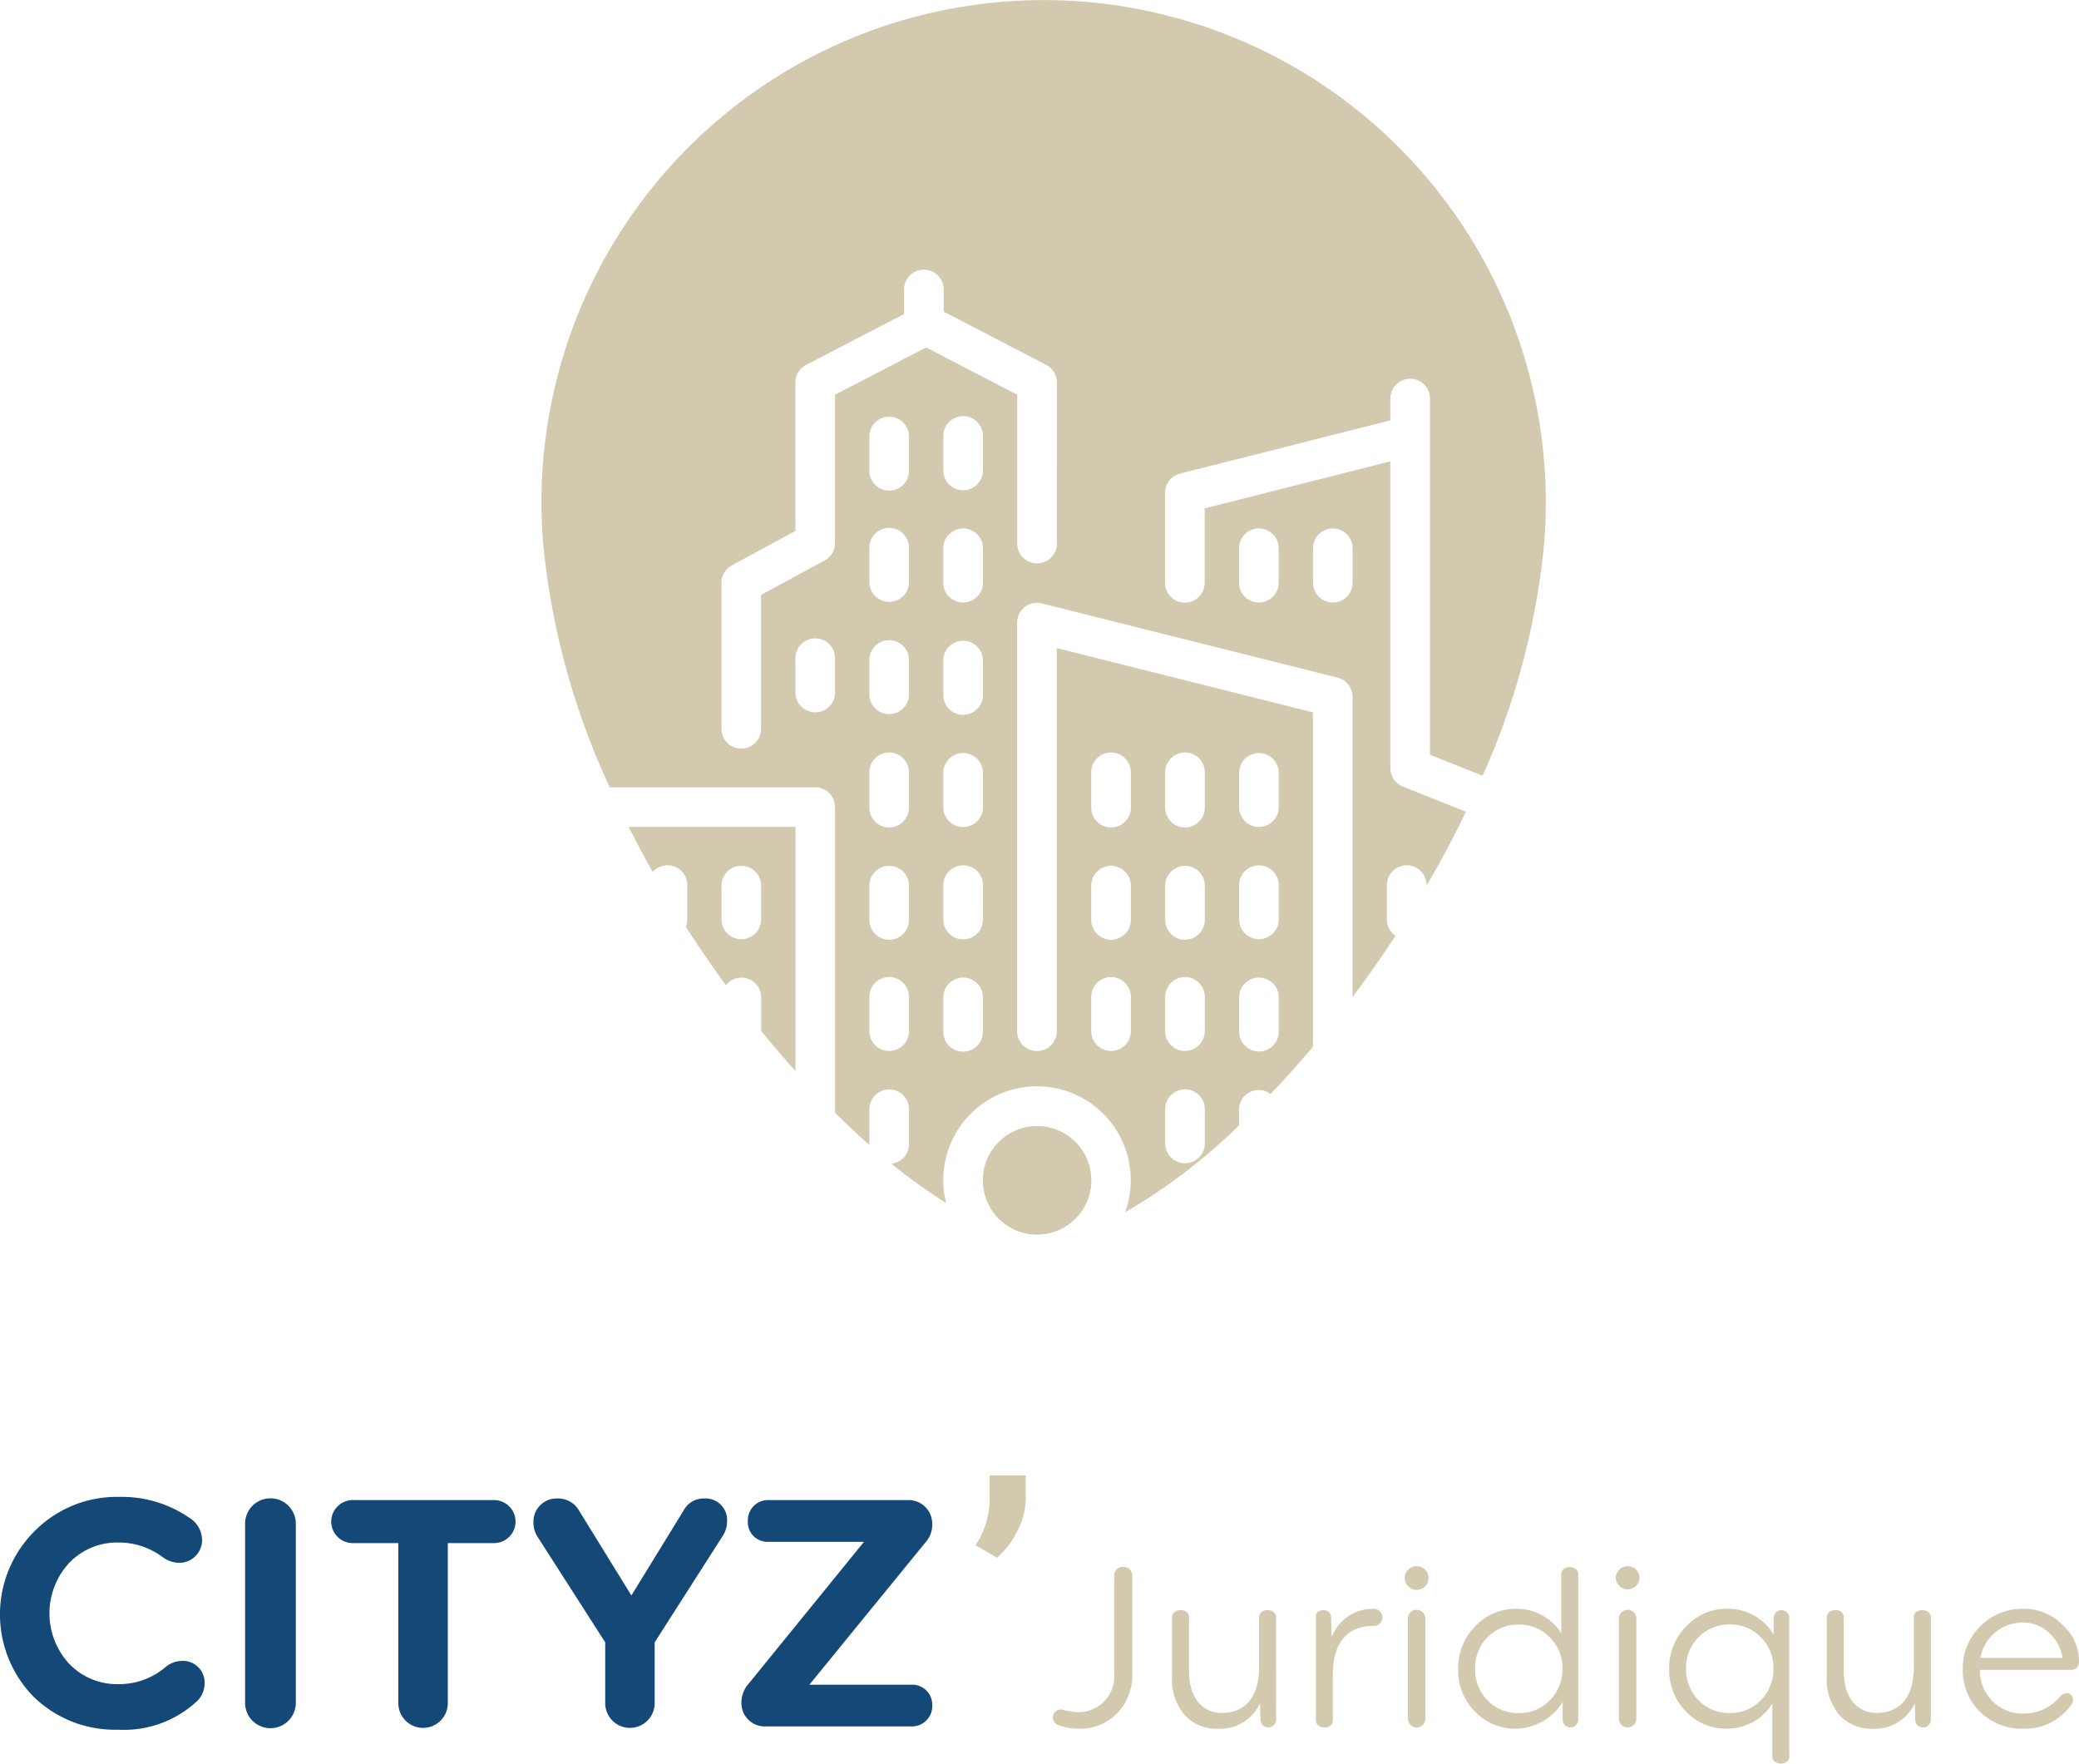 <svg id="Groupe_1245" data-name="Groupe 1245" xmlns="http://www.w3.org/2000/svg" width="144.438" height="122.515" viewBox="0 0 144.438 122.515">
  <g id="Groupe_1241" data-name="Groupe 1241" transform="translate(37.619 0)">
    <g id="Groupe_1235" data-name="Groupe 1235">
      <path id="Tracé_2789" data-name="Tracé 2789" d="M979.864,633.974V612.664l-12.9,3.264V621.1a1.377,1.377,0,0,1-2.754,0v-6.249a1.377,1.377,0,0,1,1.039-1.335l14.615-3.7V608.3a1.377,1.377,0,0,1,2.754,0v24.744l3.656,1.457a51.182,51.182,0,0,0,4.268-16.088q.018-.211.032-.423c.01-.149.02-.3.028-.445.014-.233.024-.468.033-.7,0-.1.008-.2.011-.306.01-.343.016-.686.016-1.031a34.888,34.888,0,0,0-69.776,0c0,.345.007.688.016,1.031,0,.1.008.2.012.306q.013.353.033.7.013.222.028.445t.033.423a51.822,51.822,0,0,0,4.624,16.894h14.275a1.377,1.377,0,0,1,1.377,1.376v21.231q1.2,1.186,2.39,2.238c0-.022-.006-.042-.006-.064v-2.379a1.377,1.377,0,1,1,2.753,0v2.379a1.372,1.372,0,0,1-1.22,1.361,36.891,36.891,0,0,0,3.8,2.735,6.513,6.513,0,1,1,12.43.647,40.246,40.246,0,0,0,7.919-6.035v-1.088a1.371,1.371,0,0,1,2.195-1.1q1.48-1.549,2.943-3.281V630.1l-17.8-4.466v26.652a1.377,1.377,0,0,1-2.753,0V623.866a1.376,1.376,0,0,1,1.711-1.336l20.55,5.158a1.377,1.377,0,0,1,1.042,1.336v20.843c1.025-1.363,2.025-2.781,2.986-4.248a1.376,1.376,0,0,1-.6-1.138V642.1a1.377,1.377,0,0,1,2.754,0v.041c.976-1.672,1.894-3.389,2.739-5.14l-4.393-1.751A1.376,1.376,0,0,1,979.864,633.974Zm-10.507.327a1.377,1.377,0,1,1,2.754,0v2.379a1.377,1.377,0,1,1-2.754,0Zm0,7.8a1.377,1.377,0,0,1,2.754,0v2.379a1.377,1.377,0,1,1-2.754,0Zm0,7.8a1.377,1.377,0,0,1,2.754,0v2.379a1.377,1.377,0,0,1-2.754,0Zm-5.137-15.6a1.377,1.377,0,1,1,2.753,0v2.379a1.377,1.377,0,1,1-2.753,0Zm0,7.8a1.377,1.377,0,0,1,2.753,0v2.379a1.377,1.377,0,1,1-2.753,0Zm0,7.8a1.377,1.377,0,1,1,2.753,0v2.379a1.377,1.377,0,0,1-2.753,0Zm0,7.8a1.377,1.377,0,1,1,2.753,0v2.379a1.377,1.377,0,0,1-2.753,0Zm-5.137-23.4a1.377,1.377,0,1,1,2.753,0v2.379a1.377,1.377,0,1,1-2.753,0Zm0,7.8a1.377,1.377,0,0,1,2.753,0v2.379a1.377,1.377,0,1,1-2.753,0Zm0,7.8a1.377,1.377,0,1,1,2.753,0v2.379a1.377,1.377,0,0,1-2.753,0Zm-17.8-21.183a1.377,1.377,0,0,1-2.754,0v-2.38a1.377,1.377,0,0,1,2.754,0Zm5.137,23.563a1.377,1.377,0,0,1-2.753,0V649.9a1.377,1.377,0,1,1,2.753,0Zm0-7.8a1.377,1.377,0,1,1-2.753,0V642.1a1.377,1.377,0,0,1,2.753,0Zm0-7.8a1.377,1.377,0,1,1-2.753,0V634.3a1.377,1.377,0,1,1,2.753,0Zm0-7.8a1.377,1.377,0,0,1-2.753,0V626.5a1.377,1.377,0,1,1,2.753,0Zm0-7.8a1.377,1.377,0,0,1-2.753,0V618.7a1.377,1.377,0,1,1,2.753,0Zm0-7.8a1.377,1.377,0,1,1-2.753,0V610.9a1.377,1.377,0,0,1,2.753,0Zm5.138,39.009a1.377,1.377,0,0,1-2.754,0V649.9a1.377,1.377,0,0,1,2.754,0Zm0-7.8a1.377,1.377,0,1,1-2.754,0V642.1a1.377,1.377,0,0,1,2.754,0Zm0-7.8a1.377,1.377,0,1,1-2.754,0V634.3a1.377,1.377,0,1,1,2.754,0Zm0-7.8a1.377,1.377,0,0,1-2.754,0V626.5a1.377,1.377,0,1,1,2.754,0Zm0-7.8a1.377,1.377,0,0,1-2.754,0V618.7a1.377,1.377,0,1,1,2.754,0Zm0-7.8a1.377,1.377,0,0,1-2.754,0V610.9a1.377,1.377,0,0,1,2.754,0Zm5.137,5.045a1.377,1.377,0,1,1-2.753,0v-10.3l-6.33-3.286-6.329,3.286v10.3a1.376,1.376,0,0,1-.721,1.21l-4.417,2.394v9.265a1.377,1.377,0,1,1-2.753,0V621.1a1.377,1.377,0,0,1,.721-1.21l4.417-2.394V607.183a1.377,1.377,0,0,1,.742-1.221l6.807-3.535v-1.74a1.377,1.377,0,0,1,2.753,0v1.537c.016.019.028.041.043.061l7.079,3.676a1.377,1.377,0,0,1,.742,1.221Zm15.412,2.756a1.377,1.377,0,0,1-2.754,0V618.7a1.377,1.377,0,1,1,2.754,0Zm5.138,0a1.377,1.377,0,0,1-2.754,0V618.7a1.377,1.377,0,1,1,2.754,0Z" transform="translate(-920.888 -580.613)" fill="#d3c9ae"/>
    </g>
    <g id="Groupe_1236" data-name="Groupe 1236" transform="translate(6.058 57.444)">
      <path id="Tracé_2790" data-name="Tracé 2790" d="M930.128,668.223q.8,1.584,1.669,3.128a1.372,1.372,0,0,1,2.4.918v2.379a1.372,1.372,0,0,1-.1.509q1.345,2.095,2.786,4.062a1.371,1.371,0,0,1,2.451.851v2.323q1.18,1.451,2.384,2.791V668.223Zm7.826,7.8a1.377,1.377,0,0,1-1.377-1.377v-2.379a1.377,1.377,0,0,1,2.753,0v2.379A1.377,1.377,0,0,1,937.953,676.025Z" transform="translate(-930.128 -668.223)" fill="#d3c9ae"/>
    </g>
    <g id="Groupe_1237" data-name="Groupe 1237" transform="translate(30.673 78.235)">
      <path id="Tracé_2791" data-name="Tracé 2791" d="M971.429,699.933a3.761,3.761,0,1,0,3.761,3.76A3.764,3.764,0,0,0,971.429,699.933Z" transform="translate(-967.669 -699.933)" fill="#d3c9ae"/>
    </g>
    <g id="Groupe_1238" data-name="Groupe 1238" transform="translate(27.946 21.611)">
      <path id="Tracé_2792" data-name="Tracé 2792" d="M963.553,613.634c-.014-.02-.027-.042-.043-.061v.039Z" transform="translate(-963.51 -613.573)" fill="#d3c9ae"/>
    </g>
    <g id="Groupe_1239" data-name="Groupe 1239" transform="translate(34.883 86.024)">
      <path id="Tracé_2793" data-name="Tracé 2793" d="M974.09,711.813l0,.007,0-.007Z" transform="translate(-974.09 -711.812)" fill="#d3c9ae"/>
    </g>
    <g id="Groupe_1240" data-name="Groupe 1240" transform="translate(30.673 78.235)">
      <path id="Tracé_2794" data-name="Tracé 2794" d="M971.429,707.454a3.761,3.761,0,1,1,3.761-3.761A3.765,3.765,0,0,1,971.429,707.454Z" transform="translate(-967.669 -699.933)" fill="#d3c9ae"/>
    </g>
  </g>
  <g id="Groupe_1242" data-name="Groupe 1242" transform="translate(0 103.984)">
    <path id="Tracé_2795" data-name="Tracé 2795" d="M876.609,740.619a1.85,1.85,0,0,1,.943,1.55,1.578,1.578,0,0,1-1.595,1.617,1.974,1.974,0,0,1-1.146-.4,5.09,5.09,0,0,0-3.055-1.01,4.607,4.607,0,0,0-3.436,1.415,5.165,5.165,0,0,0,0,7.008,4.607,4.607,0,0,0,3.436,1.415,4.984,4.984,0,0,0,3.212-1.146,1.825,1.825,0,0,1,1.19-.471,1.509,1.509,0,0,1,1.572,1.572,1.737,1.737,0,0,1-.607,1.3,7.442,7.442,0,0,1-5.413,1.909,8.082,8.082,0,0,1-5.862-2.291,8.161,8.161,0,0,1,.068-11.5,8.027,8.027,0,0,1,5.907-2.381A8.226,8.226,0,0,1,876.609,740.619Z" transform="translate(-863.514 -739.204)" fill="#144877"/>
    <path id="Tracé_2796" data-name="Tracé 2796" d="M893.009,741.127V753.57a1.763,1.763,0,0,1-3.526,0V741.127a1.763,1.763,0,0,1,3.526,0Z" transform="translate(-872.456 -739.263)" fill="#144877"/>
    <path id="Tracé_2797" data-name="Tracé 2797" d="M909.917,739.546a1.494,1.494,0,0,1,0,2.988h-3.212v11.118a1.718,1.718,0,1,1-3.436,0V742.534H900.1a1.494,1.494,0,1,1,0-2.988Z" transform="translate(-875.594 -739.322)" fill="#144877"/>
    <path id="Tracé_2798" data-name="Tracé 2798" d="M921.728,739.375a1.674,1.674,0,0,1,1.5.876l3.616,5.862,3.616-5.885a1.58,1.58,0,0,1,1.46-.854,1.5,1.5,0,0,1,1.572,1.595,1.8,1.8,0,0,1-.292.989l-4.739,7.412v4.223a1.718,1.718,0,1,1-3.436,0V749.37l-4.694-7.323a1.818,1.818,0,0,1-.292-1.01A1.61,1.61,0,0,1,921.728,739.375Z" transform="translate(-882.978 -739.263)" fill="#144877"/>
    <path id="Tracé_2799" data-name="Tracé 2799" d="M942.59,752.282l8-9.838H943.96a1.362,1.362,0,0,1-1.437-1.46,1.393,1.393,0,0,1,1.437-1.438H953.6a1.646,1.646,0,0,1,1.73,1.707,1.808,1.808,0,0,1-.472,1.235l-8.063,9.883h7.1a1.392,1.392,0,0,1,1.438,1.437,1.411,1.411,0,0,1-1.438,1.46H943.781a1.621,1.621,0,0,1-1.707-1.685A2,2,0,0,1,942.59,752.282Z" transform="translate(-890.564 -739.322)" fill="#144877"/>
  </g>
  <g id="Groupe_1243" data-name="Groupe 1243" transform="translate(67.777 102.486)">
    <path id="Tracé_2800" data-name="Tracé 2800" d="M968.376,742.646l-1.492-.867a5.84,5.84,0,0,0,.976-3.027V736.92h2.512v1.645a5,5,0,0,1-.576,2.2A5.747,5.747,0,0,1,968.376,742.646Z" transform="translate(-966.884 -736.92)" fill="#d3c9ae"/>
  </g>
  <g id="Groupe_1244" data-name="Groupe 1244" transform="translate(73.146 108.803)">
    <path id="Tracé_2801" data-name="Tracé 2801" d="M975.654,756.528a6.083,6.083,0,0,0,1.179.189,2.494,2.494,0,0,0,2.5-2.782v-6.681a.594.594,0,0,1,.629-.629.6.6,0,0,1,.629.629v6.712a3.84,3.84,0,0,1-1.069,2.844,3.576,3.576,0,0,1-2.64,1.053,3.926,3.926,0,0,1-1.383-.235.562.562,0,0,1-.424-.55A.554.554,0,0,1,975.654,756.528Z" transform="translate(-975.073 -746.578)" fill="#d3c9ae"/>
    <path id="Tracé_2802" data-name="Tracé 2802" d="M994.93,758.808a.542.542,0,1,1-1.085,0l-.031-1.132a3.067,3.067,0,0,1-2.987,1.76,2.979,2.979,0,0,1-2.248-.943,3.832,3.832,0,0,1-.88-2.7v-4.008c-.079-.786,1.273-.786,1.179,0V755.4c0,1.964.974,2.939,2.294,2.939,1.509,0,2.578-.99,2.578-3.175v-3.379c-.094-.786,1.258-.786,1.179,0Z" transform="translate(-979.42 -748.151)" fill="#d3c9ae"/>
    <path id="Tracé_2803" data-name="Tracé 2803" d="M1002.942,751.673c-.079-.691,1.115-.691,1.053,0l.047,1.352a3.068,3.068,0,0,1,2.86-1.964.6.6,0,1,1,0,1.194c-1.744,0-2.781,1.147-2.781,3.364v3.1c.094.785-1.258.785-1.179,0Z" transform="translate(-984.668 -748.106)" fill="#d3c9ae"/>
    <path id="Tracé_2804" data-name="Tracé 2804" d="M1012.362,747.371a.825.825,0,0,1,.833-.817.811.811,0,0,1,.817.817.825.825,0,0,1-1.65,0Zm1.43,2.813v6.963a.605.605,0,1,1-1.21,0v-6.963a.605.605,0,0,1,1.21,0Z" transform="translate(-987.913 -746.554)" fill="#d3c9ae"/>
    <path id="Tracé_2805" data-name="Tracé 2805" d="M1026.363,757.24a.542.542,0,1,1-1.084,0v-1.226a3.87,3.87,0,0,1-6.1.66,4.083,4.083,0,0,1-1.162-2.939,4.131,4.131,0,0,1,1.178-2.971,3.856,3.856,0,0,1,2.861-1.225,3.654,3.654,0,0,1,3.128,1.7v-4.024c-.079-.77,1.273-.755,1.179,0Zm-4.134-.456a2.916,2.916,0,0,0,2.153-.881,3.048,3.048,0,0,0,.88-2.2,2.986,2.986,0,0,0-.88-2.185,2.915,2.915,0,0,0-2.153-.88,2.981,2.981,0,0,0-3.034,3.065,3.035,3.035,0,0,0,.865,2.2A2.952,2.952,0,0,0,1022.229,756.785Z" transform="translate(-989.86 -746.584)" fill="#d3c9ae"/>
    <path id="Tracé_2806" data-name="Tracé 2806" d="M1034.72,747.371a.825.825,0,0,1,.833-.817.812.812,0,0,1,.817.817.826.826,0,0,1-1.65,0Zm1.43,2.813v6.963a.6.6,0,1,1-1.21,0v-6.963a.6.6,0,0,1,1.21,0Z" transform="translate(-995.611 -746.554)" fill="#d3c9ae"/>
    <path id="Tracé_2807" data-name="Tracé 2807" d="M1048.721,751.7v9.541c.094.754-1.257.77-1.178,0v-3.584a3.693,3.693,0,0,1-3.175,1.729,3.766,3.766,0,0,1-2.829-1.194,4.083,4.083,0,0,1-1.163-2.939,4.132,4.132,0,0,1,1.179-2.971,3.856,3.856,0,0,1,2.861-1.225,3.682,3.682,0,0,1,3.223,1.808V751.7a.542.542,0,1,1,1.084,0Zm-4.133,6.6a2.915,2.915,0,0,0,2.153-.881,3.048,3.048,0,0,0,.88-2.2,2.986,2.986,0,0,0-.88-2.185,2.914,2.914,0,0,0-2.153-.88,2.981,2.981,0,0,0-3.034,3.065,3.035,3.035,0,0,0,.865,2.2A2.951,2.951,0,0,0,1044.588,758.307Z" transform="translate(-997.558 -748.106)" fill="#d3c9ae"/>
    <path id="Tracé_2808" data-name="Tracé 2808" d="M1064.307,758.808a.542.542,0,1,1-1.084,0l-.031-1.132a3.067,3.067,0,0,1-2.987,1.76,2.979,2.979,0,0,1-2.248-.943,3.832,3.832,0,0,1-.88-2.7v-4.008c-.079-.786,1.273-.786,1.179,0V755.4c0,1.964.974,2.939,2.294,2.939,1.509,0,2.578-.99,2.578-3.175v-3.379c-.094-.786,1.258-.786,1.179,0Z" transform="translate(-1003.308 -748.151)" fill="#d3c9ae"/>
    <path id="Tracé_2809" data-name="Tracé 2809" d="M1078.4,752.161a3.4,3.4,0,0,1,1.163,2.514c0,.425-.189.629-.582.629h-6.3a2.956,2.956,0,0,0,3.065,3.034,3.261,3.261,0,0,0,2.53-1.21c.534-.535,1.226.078.66.723a3.924,3.924,0,0,1-3.253,1.54,4.125,4.125,0,0,1-3-1.179,3.994,3.994,0,0,1-1.195-2.954,4.045,4.045,0,0,1,1.21-2.971,4.1,4.1,0,0,1,3.018-1.225A3.754,3.754,0,0,1,1078.4,752.161Zm.016,2.31a2.911,2.911,0,0,0-.943-1.744,2.583,2.583,0,0,0-1.792-.708,2.975,2.975,0,0,0-2.97,2.452Z" transform="translate(-1008.269 -748.106)" fill="#d3c9ae"/>
  </g>
</svg>
